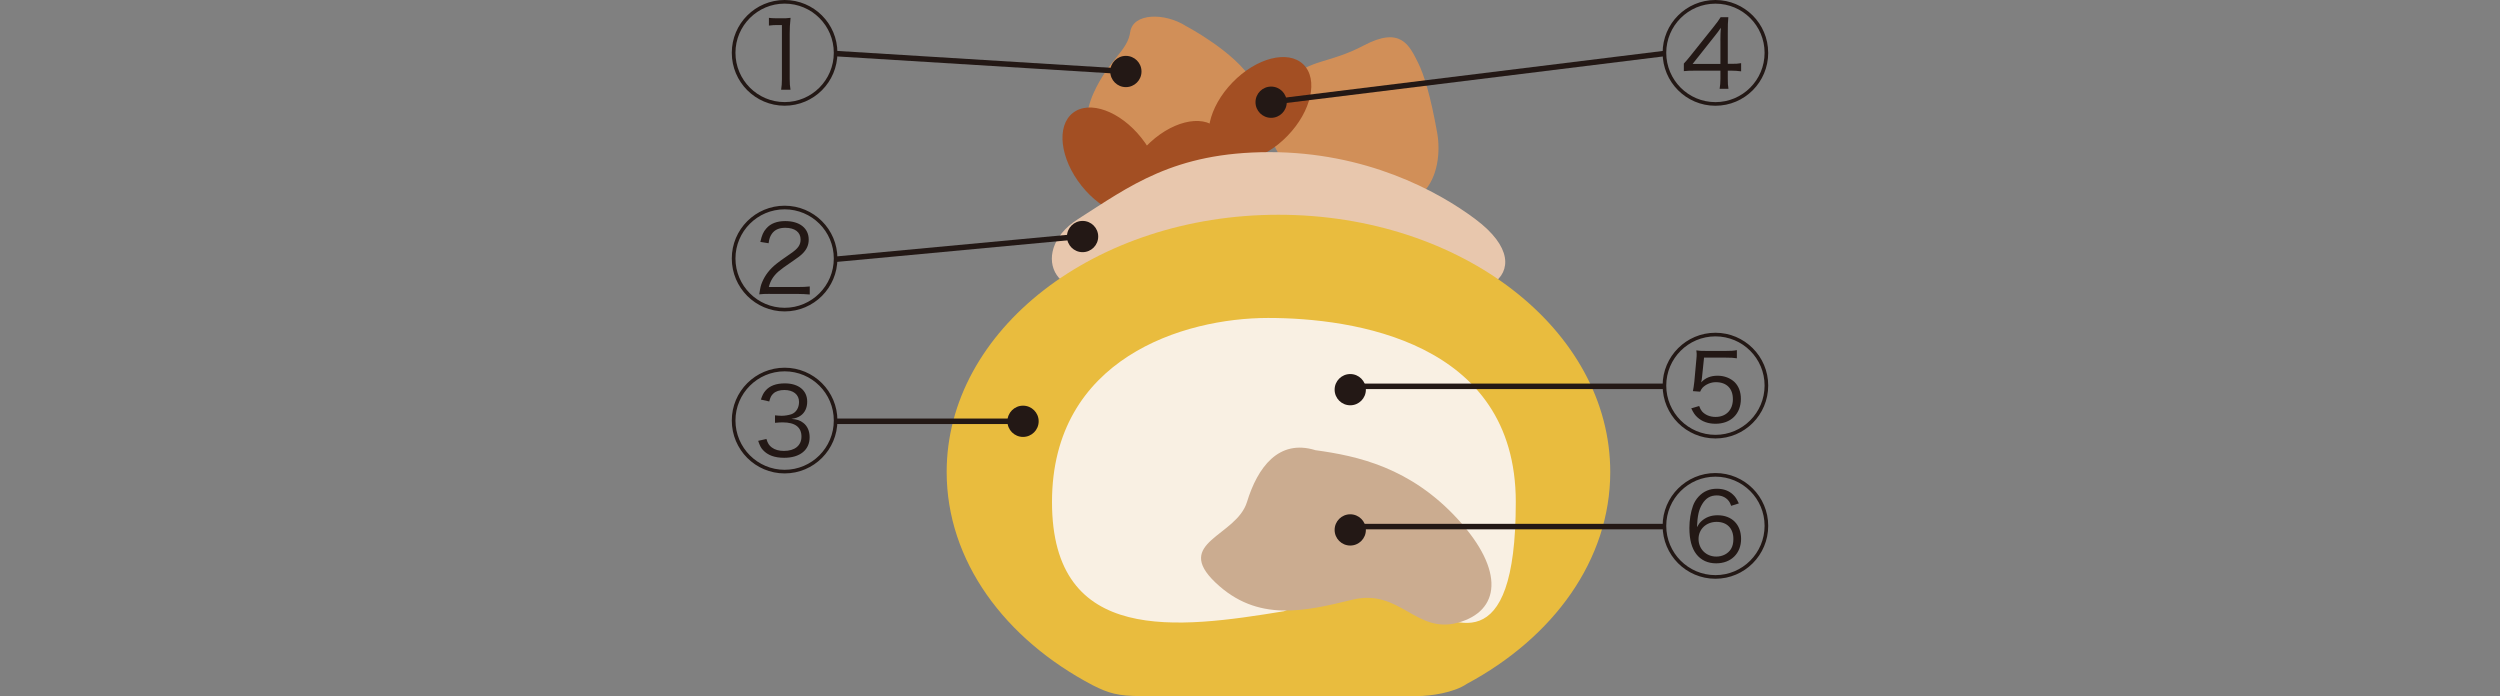 <?xml version="1.0" encoding="UTF-8"?><svg id="b" xmlns="http://www.w3.org/2000/svg" viewBox="0 0 600 167.06"><rect x="0" y="0" width="600" height="167.06" fill="#808080" stroke="none"/><g id="c"><path d="m318.62,45.26c-17.54-6.16-15.48-20.02-9.8-25.66,5.68-5.65,9.8-4.11,18.57-8.73,8.77-4.62,10.86.01,12.94,4.17,1.47,2.94,3.05,8.15,4.6,16.88,1.55,8.73-2.06,25.15-26.31,13.34Z" style="fill:#d18f58; stroke-width:0px;"/><path d="m284.67,41.76c18.52-1.63,19.95-15.57,15.84-22.44-4.1-6.87-15.84-13.05-15.84-13.05-5.18-3.3-12.77-3.18-13.42,1.43s-5.13,6.55-8.79,14.63c-3.66,8.07-4.22,24.88,22.2,19.44Z" style="fill:#d18f58; stroke-width:0px;"/><ellipse cx="302.38" cy="26.17" rx="14.95" ry="9.2" transform="translate(73.35 225.33) rotate(-45.95)" style="fill:#a34f23; stroke-width:0px;"/><ellipse cx="266.74" cy="38.82" rx="9.2" ry="14.95" transform="translate(33.62 174.14) rotate(-38.41)" style="fill:#a34f23; stroke-width:0px;"/><ellipse cx="281.64" cy="41.51" rx="14.95" ry="9.2" transform="translate(56 215.1) rotate(-45.95)" style="fill:#a34f23; stroke-width:0px;"/><path d="m305.68,57.49c-15.95,0-24,1.72-35.5,8.62-16.17,9.7-24.15-5.45-11.5-13.5,12.35-7.86,23-16.1,45.99-16.1s40.24,9.2,49.44,16.1c17.67,13.25-1.15,23.46-16.1,13.5-6.9-4.6-18.4-8.62-32.35-8.62Z" style="fill:#e8c7ad; stroke-width:0px;"/><path d="m352.03,164.13c20.8-11.14,34.43-29.76,34.43-50.85,0-34.1-35.65-61.74-79.63-61.74s-79.63,27.65-79.63,61.74c0,21.31,13.92,40.1,35.1,51.2,3.72,1.86,5.93,2.58,11.66,2.58h66.18c3.09,0,8.78-.79,11.89-2.93Z" style="fill:#e9bc3e; stroke-width:0px;"/><path d="m308.13,146.7c-25.3,4.14-55.65,8.28-55.65-26.22s31.62-44.17,51.86-44.17,59.45,5.52,59.45,44.17-15.18,28.99-24.03,24.84c-8.85-4.14-18.97-4.14-31.62,1.38Z" style="fill:#f9f0e3; stroke-width:0px;"/><path d="m315.72,108.05c-8.85-2.76-13.91,4.14-16.44,12.42-2.53,8.28-17.71,9.66-7.59,19.32,10.12,9.66,21.5,6.9,32.89,4.14,11.38-2.76,15.18,8.28,25.3,5.52,10.12-2.76,11.38-12.42,0-24.84-11.38-12.42-24.03-15.18-34.15-16.56Z" style="fill:#cbac90; stroke-width:0px;"/><path d="m424.37,92.53c0,7.01-5.66,12.7-12.67,12.7s-12.67-5.69-12.67-12.7,5.69-12.67,12.67-12.67,12.67,5.66,12.67,12.67Zm-24.47,0c0,6.53,5.29,11.83,11.8,11.83s11.8-5.29,11.8-11.83-5.29-11.8-11.8-11.8-11.8,5.29-11.8,11.8Zm6.4,1.35c.13-.69.24-1.37.34-2.3l.48-5.26c.08-.82.08-.9.08-1.46,0-.21-.03-.42-.08-.77.66.11,1.06.13,2.46.13h4.6c1.25,0,1.8-.03,2.67-.19v1.96c-.79-.13-1.48-.16-2.65-.16h-5.23l-.48,4.66c-.03.45-.11.85-.21,1.27,1.03-1.09,2.3-1.59,3.94-1.59s3.07.58,4.08,1.53c.98.98,1.51,2.35,1.51,4.02,0,3.62-2.41,5.98-6.09,5.98-1.77,0-3.25-.53-4.36-1.56-.63-.58-.93-1.06-1.46-2.14l1.9-.56c.24.66.4.93.69,1.3.77.85,1.9,1.32,3.25,1.32,2.52,0,4.15-1.67,4.15-4.26s-1.53-4.08-4.1-4.08c-1.19,0-2.43.53-3.2,1.35-.24.26-.34.48-.56.93l-1.75-.13Z" style="fill:#231815; stroke-width:0px;"/><rect x="324.54" y="92.06" width="74.93" height="1.32" style="fill:#231815; stroke-width:0px;"/><circle cx="324.06" cy="93.52" r="3.75" style="fill:#231815; stroke-width:0px;"/><path d="m424.37,126.2c0,7.01-5.66,12.7-12.67,12.7s-12.67-5.69-12.67-12.7,5.69-12.67,12.67-12.67,12.67,5.66,12.67,12.67Zm-24.47,0c0,6.53,5.29,11.83,11.8,11.83s11.8-5.29,11.8-11.83-5.29-11.8-11.8-11.8-11.8,5.29-11.8,11.8Zm15.58-4.79c-.26-.72-.42-1.01-.77-1.4-.69-.74-1.59-1.11-2.7-1.11-1.51,0-2.62.66-3.47,2.06-.82,1.35-1.14,2.73-1.27,5.56.4-.71.61-1,1.06-1.43,1.06-.95,2.3-1.43,3.89-1.43,3.44,0,5.64,2.22,5.64,5.69s-2.41,5.85-5.98,5.85c-2.01,0-3.62-.74-4.76-2.2-1.11-1.43-1.67-3.52-1.67-6.3,0-1.9.32-3.78.87-5.32.58-1.62,1.88-3.02,3.36-3.63.74-.32,1.48-.45,2.43-.45,1.56,0,2.89.5,3.84,1.43.56.53.84.98,1.37,2.09l-1.85.58Zm-7.83,7.94c0,2.41,1.82,4.23,4.26,4.23,1.48,0,2.83-.69,3.52-1.82.4-.64.58-1.43.58-2.41,0-2.54-1.53-4.1-4.02-4.1s-4.34,1.74-4.34,4.1Z" style="fill:#231815; stroke-width:0px;"/><rect x="324.54" y="125.72" width="74.93" height="1.32" style="fill:#231815; stroke-width:0px;"/><circle cx="324.06" cy="127.18" r="3.75" style="fill:#231815; stroke-width:0px;"/><path d="m200.98,100.92c0,7.01-5.66,12.7-12.67,12.7s-12.68-5.69-12.68-12.7,5.69-12.67,12.68-12.67,12.67,5.66,12.67,12.67Zm-24.47,0c0,6.53,5.29,11.83,11.8,11.83s11.8-5.29,11.8-11.83-5.29-11.8-11.8-11.8-11.8,5.29-11.8,11.8Zm7.43,4.42c.32,1.08.64,1.56,1.3,2.06.77.56,1.72.82,2.91.82,2.59,0,4.2-1.29,4.2-3.44,0-2.25-1.53-3.41-4.5-3.41-.56,0-1.11.03-1.85.11v-1.8c.5.05,1.19.11,1.62.11.74,0,1.67-.16,2.3-.37,1.14-.4,1.85-1.54,1.85-2.96,0-1.74-1.35-2.86-3.52-2.86-1.14,0-2.06.29-2.65.85-.5.45-.72.9-.98,1.9l-2.01-.45c.37-1.08.61-1.56,1.09-2.12,1-1.19,2.57-1.77,4.66-1.77,3.3,0,5.37,1.69,5.37,4.39,0,1.45-.56,2.65-1.59,3.36-.61.42-1.14.61-2.22.77,1.37.13,2.09.34,2.86.95,1.01.77,1.53,1.98,1.53,3.47,0,3.04-2.33,4.92-6.11,4.92-2.27,0-3.94-.61-5.08-1.85-.5-.53-.77-1.06-1.16-2.22l1.98-.45Z" style="fill:#231815; stroke-width:0px;"/><rect x="200.59" y="100.45" width="46.41" height="1.32" style="fill:#231815; stroke-width:0px;"/><circle cx="245.53" cy="101.11" r="3.75" style="fill:#231815; stroke-width:0px;"/><path d="m200.98,12.67c0,7.01-5.66,12.7-12.67,12.7s-12.68-5.69-12.68-12.7,5.69-12.67,12.68-12.67,12.67,5.66,12.67,12.67Zm-24.47,0c0,6.53,5.29,11.83,11.8,11.83s11.8-5.29,11.8-11.83-5.29-11.8-11.8-11.8-11.8,5.29-11.8,11.8Zm8.01-8.39c.59.08.82.08,1.88.11h1.46c.64,0,.85,0,1.88-.11-.16,1.35-.21,2.59-.21,3.73v10.98c0,1.03.05,1.69.19,2.54h-2.25c.13-.9.19-1.51.19-2.54V6.01h-1.16c-.66,0-1.16.03-1.96.13v-1.85Z" style="fill:#231815; stroke-width:0px;"/><rect x="234.74" y="-19.87" width="1.32" height="69.76" transform="translate(205.92 249.04) rotate(-86.47)" style="fill:#231815; stroke-width:0px;"/><circle cx="270.21" cy="17.16" r="3.75" style="fill:#231815; stroke-width:0px;"/><path d="m200.98,62.04c0,7.01-5.66,12.7-12.67,12.7s-12.68-5.69-12.68-12.7,5.69-12.67,12.68-12.67,12.67,5.66,12.67,12.67Zm-24.47,0c0,6.53,5.29,11.83,11.8,11.83s11.8-5.29,11.8-11.83-5.29-11.8-11.8-11.8-11.8,5.29-11.8,11.8Zm8.23,8.49c-1.32,0-1.69.03-2.52.11.27-1.77.37-2.14.69-2.91.72-1.72,1.83-3.15,3.46-4.44.53-.45,1.03-.79,3.31-2.38,1.88-1.27,2.46-2.12,2.46-3.44,0-1.74-1.37-2.8-3.68-2.8-1.48,0-2.56.48-3.23,1.46-.42.61-.61,1.14-.77,2.25l-1.98-.32c.37-1.64.71-2.43,1.45-3.25,1.01-1.17,2.54-1.75,4.52-1.75,3.47,0,5.64,1.72,5.64,4.44,0,1.3-.47,2.36-1.48,3.36-.53.53-1.03.9-2.27,1.75-1.88,1.27-2.96,2.06-3.54,2.57-1.22,1.09-1.93,2.25-2.28,3.7h7.12c1.06,0,1.8-.03,2.7-.13v1.93c-1.01-.08-1.83-.13-2.73-.13h-6.88Z" style="fill:#231815; stroke-width:0px;"/><rect x="200.46" y="58.84" width="58.67" height="1.32" transform="translate(-4.54 21.63) rotate(-5.34)" style="fill:#231815; stroke-width:0px;"/><circle cx="259.82" cy="56.77" r="3.75" style="fill:#231815; stroke-width:0px;"/><path d="m424.37,12.68c0,7.01-5.66,12.7-12.67,12.7s-12.67-5.69-12.67-12.7S404.71,0,411.69,0s12.67,5.66,12.67,12.67Zm-24.47,0c0,6.53,5.29,11.83,11.8,11.83s11.8-5.29,11.8-11.83-5.29-11.8-11.8-11.8-11.8,5.29-11.8,11.8Zm4.21,2.59c.42-.45,1.11-1.24,1.48-1.72l5.69-7.12c.95-1.19,1.11-1.43,1.67-2.3h1.85c-.11,1.24-.13,1.82-.13,3.81v7.38h.82c1.16,0,1.67-.03,2.38-.16v1.96c-.85-.11-1.51-.16-2.36-.16h-.84v1.93c0,1.14.03,1.64.16,2.43h-2.12c.13-.85.19-1.46.19-2.43v-1.93h-6.03c-1.14,0-2.03.03-2.75.11v-1.8Zm8.78-5.61c0-1.09.03-1.96.11-2.99-.63.93-.72,1.03-1.53,2.06l-5.24,6.61h6.67v-5.69Z" style="fill:#231815; stroke-width:0px;"/><rect x="304.71" y="18.04" width="95.12" height="1.32" transform="translate(.36 43.29) rotate(-7.04)" style="fill:#231815; stroke-width:0px;"/><circle cx="305.07" cy="24.53" r="3.75" style="fill:#231815; stroke-width:0px;"/><rect y="73.53" width="600" height="20" style="opacity:0; stroke-width:0px;"/></g></svg>